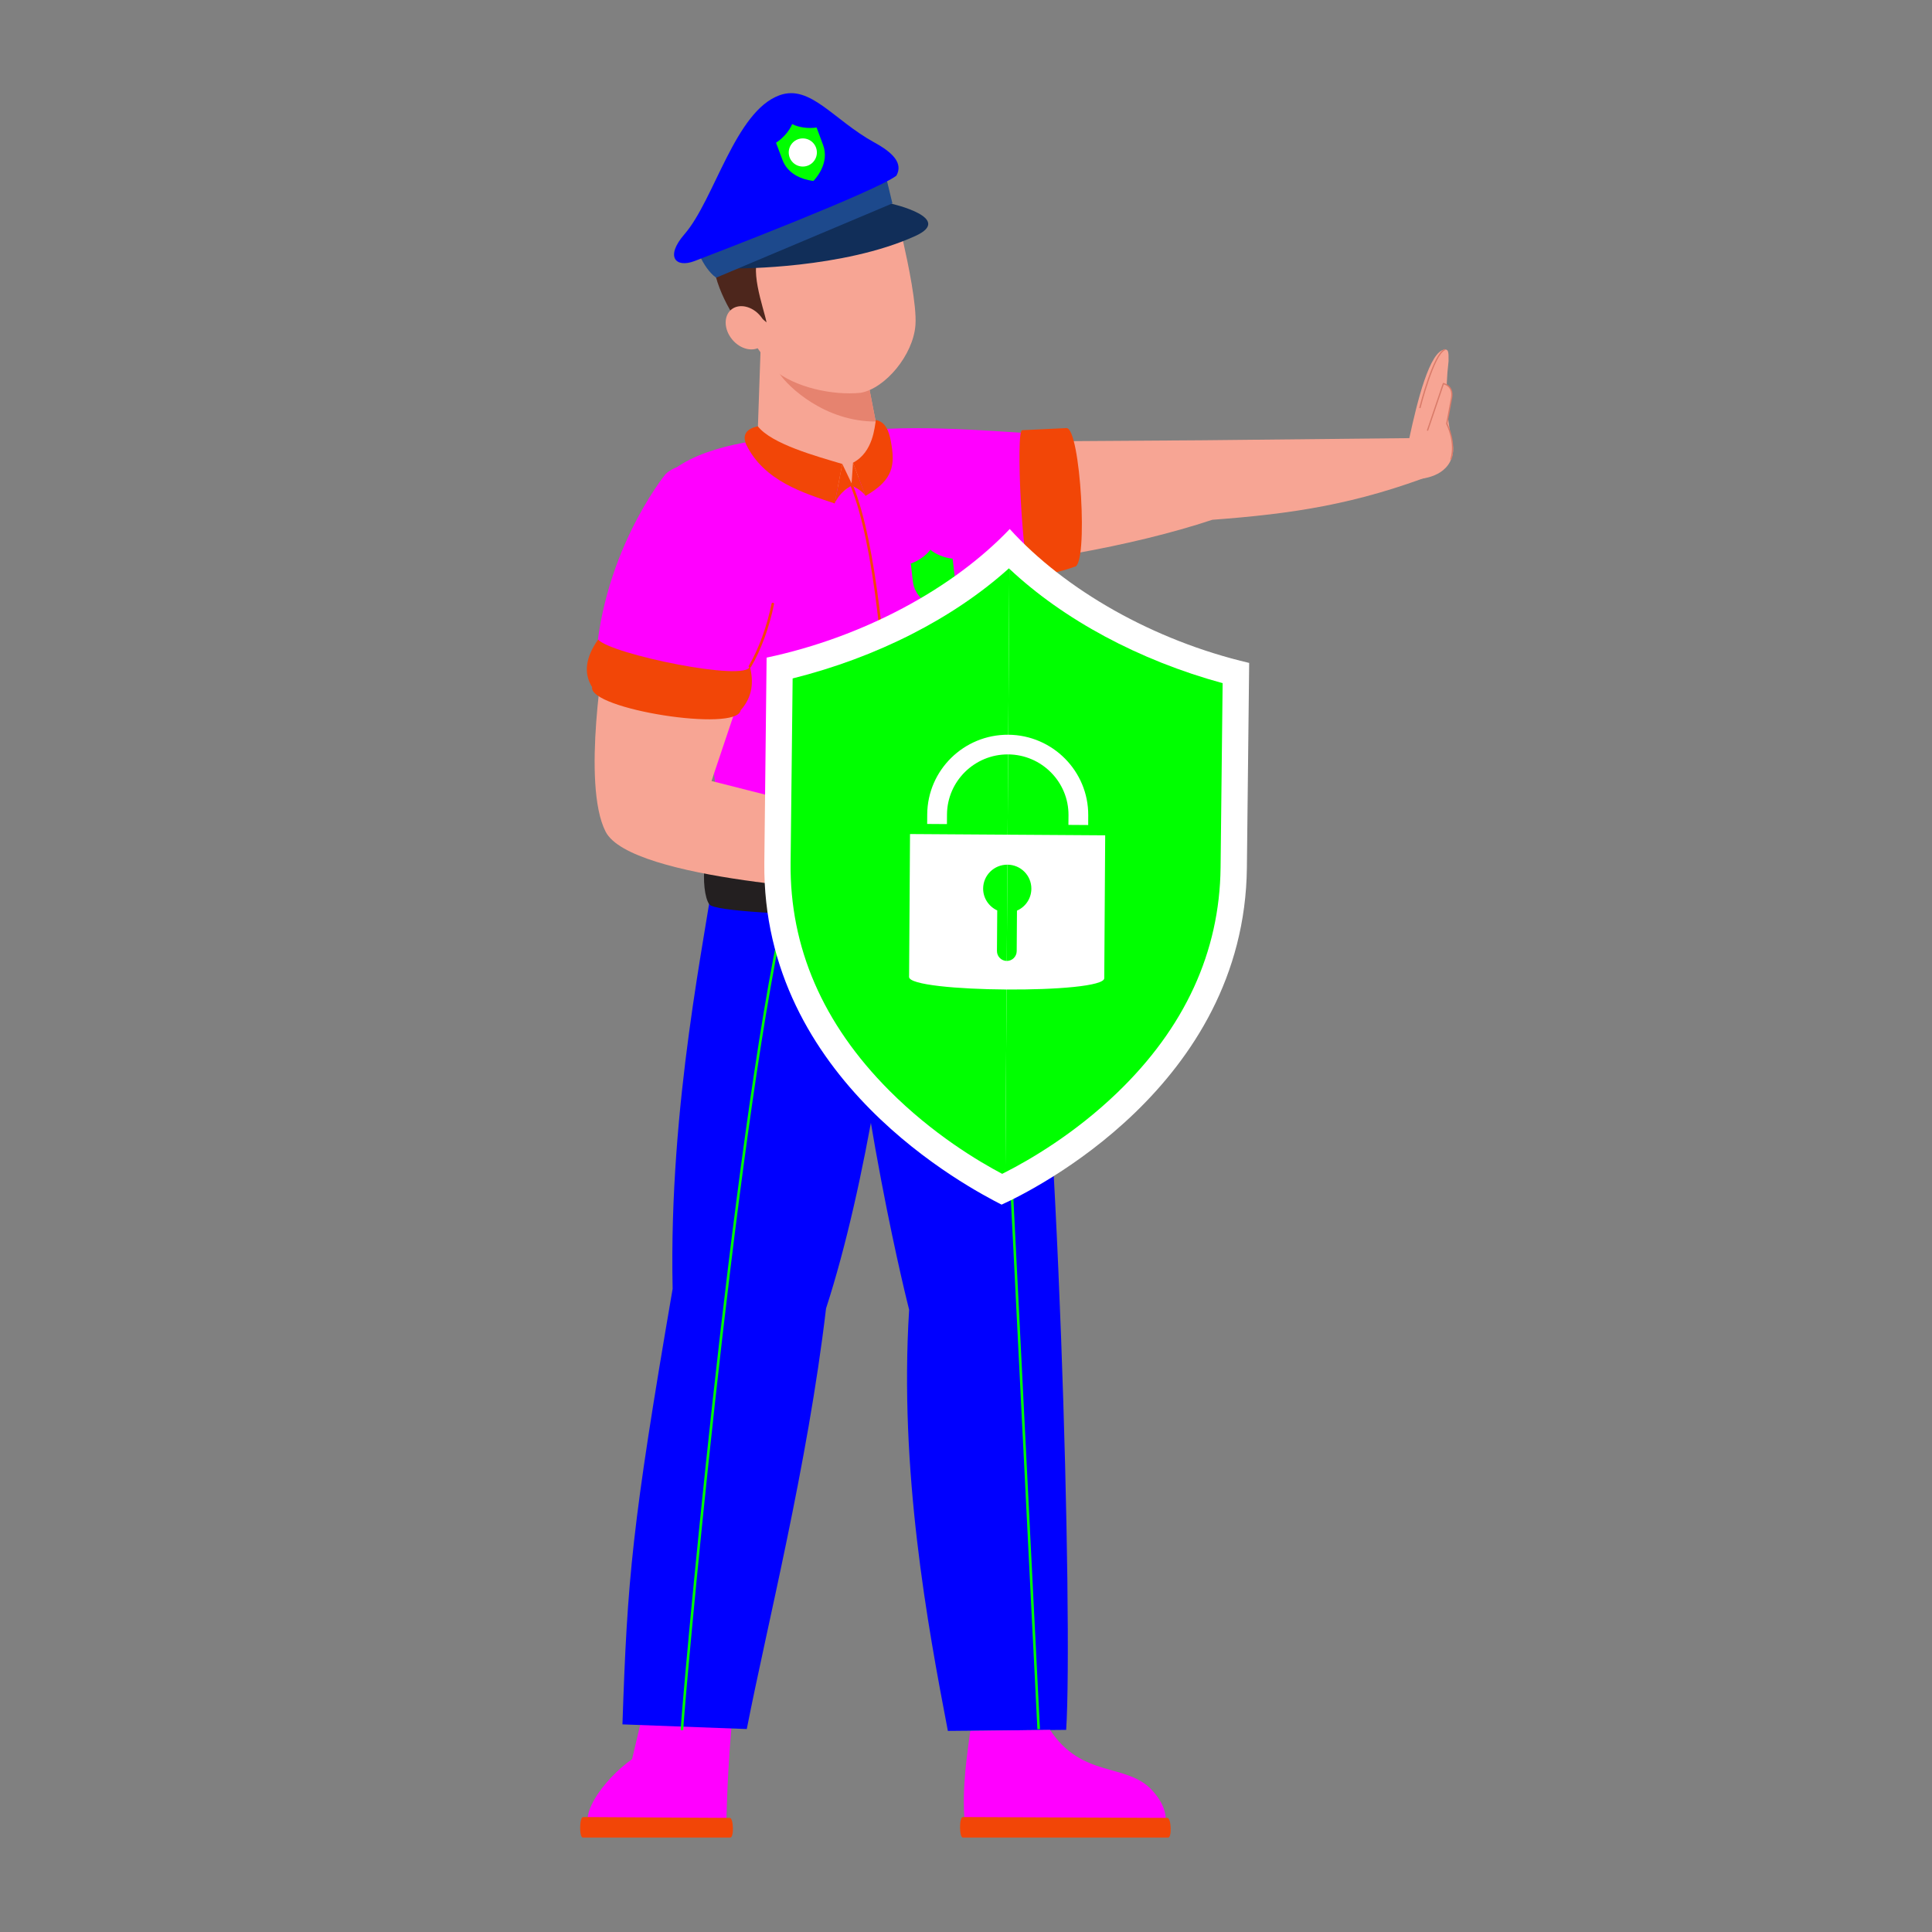 <?xml version="1.0" encoding="utf-8"?>
<!-- Generator: Adobe Illustrator 15.0.0, SVG Export Plug-In  -->
<!DOCTYPE svg>
<svg version="1.2" baseProfile="tiny"
	 xmlns="http://www.w3.org/2000/svg" xmlns:xlink="http://www.w3.org/1999/xlink" xmlns:a="http://ns.adobe.com/AdobeSVGViewerExtensions/3.0/"
	 x="0px" y="0px" width="130px" height="130px" viewBox="-39.037 -6.269 130 130" xml:space="preserve">
<rect x="-39.037" y="-6.269" width="130" height="130" fill="#808080" stroke="none"/>
<defs>
</defs>
<path fill="#F7A594" d="M23.752,23.476l18.194-0.121l15.649-0.162l0.067,2.375c-5.439,2.101-9.708,2.735-15.125,3.138
	c-5.487,1.822-12.753,3.027-18.374,3.422C19.222,32.363,18.811,23.711,23.752,23.476z"/>
<path fill="#FF00FF" d="M31.819,22.96c-2.185-0.042-8.648-0.726-12.676-0.252c-3.645,1.498-2.741,7.855-1.071,8.854
	c-0.005,0.179,7.072,2.154,14.231,0.054C33.38,30.355,33.015,24.219,31.819,22.96z"/>
<path fill="#F24607" d="M33.268,31.867c-1.135,0.404-2.201,0.66-2.998,0.333c-0.472,0.022-0.998-9.5-0.526-9.523l2.979-0.141
	C33.667,22.49,34.214,31.822,33.268,31.867z"/>
<path fill="#F7A594" d="M55.787,23.237c0.53-2.451,1.376-5.936,2.403-5.985c0.222-0.011,0.255,0.132,0.243,0.785
	c-0.511,4.356,0.665,5.538,0.097,6.769c-0.625,1.194-2.347,1.17-2.347,1.17C55.218,25.543,55.139,23.93,55.787,23.237z"/>
<path fill="#F7A594" d="M57.013,22.709l1.071-3.165c0,0,0.7,0.123,0.553,0.959s-0.326,1.737-0.326,1.737s0.839,1.811,0.171,2.561
	C57.816,25.551,56.666,24.818,57.013,22.709z"/>
<path fill="#D97B69" d="M58.63,24.667l-0.082-0.026c0.365-1.143-0.268-2.369-0.274-2.381l-0.007-0.013l0.003-0.015
	c0.001-0.009,0.18-0.909,0.325-1.736c0.058-0.332-0.012-0.584-0.207-0.754c-0.104-0.09-0.22-0.131-0.275-0.147l-1.06,3.127
	l-0.081-0.027l1.083-3.199l0.037,0.006c0.008,0.001,0.188,0.034,0.352,0.175c0.151,0.131,0.314,0.381,0.236,0.833
	c-0.136,0.77-0.301,1.604-0.323,1.723C58.426,22.375,58.985,23.558,58.63,24.667z"/>
<path fill="#D97B69" d="M56.543,21.2l-0.084-0.021c0.038-0.151,0.941-3.693,1.716-3.968l0.029,0.081
	C57.472,17.552,56.551,21.164,56.543,21.2z"/>
<path fill="#FF00FF" d="M1.093,117.264h8.371c0.167-0.098,0.29-0.21,0.359-0.336c0.133-6.226,0.61-9.224,0.61-9.224l-5.841-0.237
	l-1.098,4.632C1.605,113.434-0.586,116.297,1.093,117.264z"/>
<path fill="#F24607" d="M10.104,117.376H0.18c-0.251,0-0.233-1.38,0.019-1.38l9.868,0.056
	C10.325,116.052,10.363,117.376,10.104,117.376z"/>
<path fill="#0000FF" d="M9.076,51.941c-0.593,4.609-3.125,15.993-2.853,28.51c-2.743,15.955-3.045,19.469-3.377,29.31l8.367,0.313
	c1.339-6.871,4.087-17.719,5.333-28.301c2.704-8.339,4.476-20.224,5.346-29.66C22.77,43.979,11.273,40.691,9.076,51.941z"/>
<path fill="#00FF00" d="M6.937,110.149l-0.171-0.002c0.015-1.135,3.415-39.504,6.869-55.059l0.167,0.037
	C10.35,70.672,6.952,109.016,6.937,110.149z"/>
<path fill="#0000FF" d="M17.484,52.503c1.179,15.874,4.653,29.356,4.653,29.356c-0.68,10.83,1.241,21.229,2.606,28.341l7.96-0.07
	c0.461-6.965-0.524-44.661-2.584-57.446C29.139,41.38,16.064,40.775,17.484,52.503z"/>
<path fill="#FF00FF" d="M26.251,110.2c-0.356,2.566-0.604,4.566-0.292,6.889l13.017,0.253c0,0,1.228-1.254-0.48-3.135
	c-1.709-1.88-4.73-0.792-6.878-4.077L26.251,110.2z"/>
<path fill="#F24607" d="M39.569,117.376H25.751c-0.251,0-0.251-1.38,0-1.38l13.762,0.056
	C39.772,116.052,39.828,117.376,39.569,117.376z"/>
<rect x="2.048" y="82.549" transform="matrix(0.05 0.999 -0.999 0.05 110.558 49.075)" fill="#00FF00" width="54.884" height="0.171"/>
<path fill="#FF00FF" d="M30.093,50.699L9.402,52.276c0.188-12.955-5.662-21.9-4.444-25.236c1.673-4.583,13.868-4.615,18.513-2.828
	c1.844,0.71,4.844,4.813,5.197,9.977c0.1,2.402,0.123,4.05-0.111,5.971S30.093,50.699,30.093,50.699z"/>
<path fill="#F7A594" d="M17.726,26.791c-0.962-0.764-4.798-1.943-5.819-2.778l0.23-6.66l3.772-0.367
	c1.094,0.09,2.188,0.353,3.129,0.724l0.849,4.385l0.188,0.951C20.502,23.982,19.656,25.111,17.726,26.791z"/>
<path fill="#E6836F" d="M13.407,18.861c0.592,0.911,3.069,3.243,6.481,3.234l-0.735-3.794L13.407,18.861z"/>
<path fill="#F7A594" d="M21.756,10.087c0.295,1.312,0.905,4.193,0.805,5.52c-0.151,2.02-2.038,4.26-3.683,4.554
	c-1.904,0.194-4.472-0.373-5.866-1.571c-0.776-0.91-2.277-3.066-2.969-4.954c-1.441-3.938,1.342-7.391,4.872-8.188
	C18.445,4.65,20.834,5.997,21.756,10.087z"/>
<path fill="#4D261C" d="M11.227,16.238c-0.736-1.295,0.242-1.82,1.314-0.814c-0.184-0.978-1.298-3.842-0.311-4.792
	c1.115-1.102,6.022-0.622,8.658-3.371c0,0-1.964-4.308-8.414-1.764C5.191,9.358,11.227,16.238,11.227,16.238z"/>
<path fill="#F7A594" d="M12.14,15.006c0.558,0.678,0.581,1.578,0.052,2.009c-0.528,0.432-1.409,0.232-1.966-0.446
	c-0.558-0.678-0.581-1.578-0.053-2.01C10.701,14.128,11.583,14.328,12.14,15.006z"/>
<path fill="#112E59" d="M20.949,7.438c-0.82-0.251-10.58,3.628-10.324,4.353c0,0,7.067,0.032,11.926-2.18
	C25.204,8.404,20.949,7.438,20.949,7.438z"/>
<path fill="#1D498C" d="M9.154,12.415l11.857-4.997l-0.405-1.68L8.044,10.92C8.293,11.497,8.723,12.124,9.154,12.415z"/>
<path fill="#0000FF" d="M7.703,11.294c-1.297,0.494-1.992-0.298-0.682-1.805c2.021-2.326,3.401-8.273,6.402-9.351
	c2.068-0.743,3.633,1.678,6.379,3.183c1.246,0.682,1.943,1.396,1.476,2.234C19.859,6.618,9.061,10.777,7.703,11.294z"/>
<path fill="#00FF00" d="M15.935,2.378c-0.014-0.038-0.021-0.057-0.025-0.066c-0.294,0.041-0.594,0.039-0.876-0.001
	c-0.282-0.04-0.547-0.118-0.769-0.229l0,0l0,0c0,0.001-0.001,0.002-0.002,0.003c-0.047,0.115-0.107,0.229-0.179,0.343
	c-0.095,0.151-0.212,0.298-0.343,0.437c-0.066,0.07-0.135,0.138-0.208,0.202c-0.11,0.097-0.228,0.187-0.352,0.268
	c0.008,0.022,0.041,0.109,0.148,0.396c0.022,0.058,0.046,0.123,0.074,0.198c0.014,0.037,0.029,0.077,0.045,0.119
	c0.047,0.125,0.103,0.273,0.167,0.447c0.086,0.23,0.207,0.424,0.347,0.585c0.046,0.054,0.095,0.104,0.145,0.151
	c0.151,0.141,0.316,0.253,0.481,0.342c0.166,0.088,0.332,0.153,0.483,0.201c0.203,0.063,0.38,0.096,0.499,0.113
	c0.06,0.008,0.104,0.013,0.13,0.015c0.047-0.05,0.172-0.186,0.308-0.386c0.054-0.08,0.111-0.171,0.165-0.271
	c0.026-0.049,0.053-0.102,0.078-0.156c0.2-0.434,0.323-1.001,0.092-1.616C16.085,2.779,15.978,2.494,15.935,2.378z"/>
<circle fill="#FFFFFF" cx="14.982" cy="3.991" r="0.947"/>
<path fill="#F24607" d="M17.64,24.95l0.624,1.306l0.096-1.388L19.2,27.1c-0.21-0.37-0.922-0.695-0.922-0.695
	s-0.776,0.356-1.153,1.204L17.64,24.95z"/>
<path fill="#F24607" d="M11.952,22.411c0.931,1.201,3.961,2.023,5.688,2.539l-0.515,2.658c-2.074-0.7-4.756-1.496-5.959-3.978
	C10.894,22.955,11.218,22.579,11.952,22.411z"/>
<path fill="#F24607" d="M19.901,21.991c-0.092,0.438-0.164,2.151-1.542,2.876L19.2,27.1c1.9-1.087,2-2.095,1.708-3.675
	C20.788,22.796,20.578,22.123,19.901,21.991z"/>
<path fill="#F24607" d="M21.546,51.886c-0.043,0-0.081-0.033-0.085-0.076c-0.213-1.975-0.385-4.329-0.567-6.822
	c-0.498-6.791-1.061-14.488-2.696-18.552c-0.018-0.044,0.003-0.094,0.047-0.111c0.043-0.018,0.094,0.004,0.111,0.048
	c1.645,4.088,2.209,11.8,2.708,18.603c0.183,2.491,0.355,4.844,0.567,6.816c0.005,0.047-0.029,0.089-0.076,0.094
	C21.552,51.886,21.549,51.886,21.546,51.886z"/>
<path fill="#231F20" d="M9.406,50.154c4.044,1.083,19.903,0.669,20.534,0.186c0.965-0.216,1.182,3.252,0.622,4.088
	c-0.855,1.277-21.227,1.074-21.872,0.155C8.046,53.664,8.264,49.848,9.406,50.154z"/>
<path fill="#00FF00" d="M25.072,31.392c-0.004-0.04-0.006-0.059-0.008-0.069c-0.288-0.03-0.57-0.102-0.827-0.206
	c-0.257-0.104-0.488-0.24-0.672-0.396l0,0l0,0c-0.001,0-0.002,0.001-0.003,0.002c-0.071,0.097-0.155,0.192-0.25,0.282
	c-0.125,0.12-0.27,0.231-0.426,0.332c-0.079,0.05-0.159,0.099-0.244,0.143c-0.126,0.065-0.259,0.123-0.395,0.17
	c0.002,0.023,0.013,0.113,0.048,0.409c0.006,0.059,0.015,0.127,0.023,0.204c0.005,0.039,0.009,0.079,0.015,0.123
	c0.015,0.13,0.033,0.283,0.053,0.461c0.028,0.238,0.096,0.448,0.19,0.634c0.032,0.062,0.065,0.121,0.102,0.177
	c0.109,0.169,0.239,0.313,0.375,0.436c0.136,0.122,0.277,0.222,0.41,0.303c0.176,0.107,0.336,0.18,0.444,0.224
	c0.055,0.021,0.096,0.036,0.12,0.044c0.056-0.036,0.206-0.136,0.382-0.293c0.07-0.063,0.144-0.136,0.218-0.217
	c0.037-0.041,0.074-0.084,0.11-0.129c0.29-0.363,0.54-0.87,0.466-1.505C25.12,31.805,25.086,31.51,25.072,31.392z"/>
<rect x="22.106" y="35.487" transform="matrix(0.995 -0.097 0.097 0.995 -3.361 2.505)" fill="#00FF00" width="4.006" height="0.735"/>
<path fill="#231F20" d="M21.665,63.607H20.44l0.025-0.105c0.55-2.325,0.625-7.98,0.626-8.037l0.171,0.002
	c0,0.056-0.074,5.566-0.606,7.968h0.869c0.113-0.569,0.875-4.575,0.683-7.825l0.171-0.01c0.208,3.513-0.69,7.895-0.699,7.939
	L21.665,63.607z"/>
<path fill="#F7A594" d="M1.681,37.362c0,0-1.61,9.114,0.031,12.328c1.697,3.321,17.358,4.044,17.358,4.044l0.562-4.714L8.839,46.283
	l2.344-6.98L1.681,37.362z"/>
<path fill="#FF00FF" d="M5.741,25.641c0,0-4.549,5.551-4.733,13.503c5.93,4.324,9.837,1.209,9.837,1.209s3.007-7.948,2.341-11.815
	C12.52,24.671,7.088,24.237,5.741,25.641z"/>
<path fill="#F24607" d="M1.21,36.762c0.803,0.978,10.02,2.884,10.21,1.811c0.257,1.025,0.202,2.024-0.625,2.958
	c-0.234,1.49-10.227-0.079-9.992-1.569C0.223,39.039,0.358,37.972,1.21,36.762z"/>
<path fill="#F24607" d="M11.42,38.658c-0.015,0-0.03-0.003-0.043-0.012c-0.041-0.024-0.055-0.077-0.03-0.117
	c0.665-1.126,1.223-2.649,1.531-4.177c0.009-0.046,0.055-0.076,0.101-0.067c0.047,0.009,0.076,0.054,0.067,0.101
	c-0.311,1.545-0.876,3.087-1.551,4.23C11.479,38.643,11.449,38.658,11.42,38.658z"/>
<path fill="#D9FFFF" d="M12.526,37.963L12.526,37.963c0-0.055,0.001-0.079,0.001-0.084C12.527,37.89,12.526,37.963,12.526,37.963z"
	/>
<path fill="#D9FFFF" d="M12.526,37.963L12.526,37.963c0-0.055,0.001-0.079,0.001-0.084C12.527,37.89,12.526,37.963,12.526,37.963z"
	/>
<path fill="#D9FFFF" d="M45.035,38.321c0,0,0.001-0.074,0.001-0.084C45.036,38.243,45.036,38.267,45.035,38.321L45.035,38.321z"/>
<path fill="#D9FFFF" d="M45.035,38.321c0,0,0.001-0.074,0.001-0.084C45.036,38.243,45.036,38.267,45.035,38.321L45.035,38.321z"/>
<path fill="#FFFFFF" d="M28.906,29.327c-3.815,4.015-9.882,7.286-16.36,8.654c-0.004,0.429-0.031,2.813-0.153,13.794
	c-0.163,14.648,13.796,21.899,15.964,23.013c2.112-0.952,16.343-8.007,16.506-22.656c0.122-10.981,0.148-13.364,0.154-13.794
	C38.569,36.828,32.63,33.425,28.906,29.327z"/>
<path fill="#00FF00" d="M28.849,31.975c-3.732,3.363-8.889,5.992-14.551,7.406l-0.137,12.412c-0.063,5.68,2.169,10.832,6.636,15.315
	c2.935,2.946,6.029,4.781,7.6,5.608c0.067-0.034,0.143-0.072,0.216-0.109l0.269-40.603C28.871,31.995,28.86,31.985,28.849,31.975z"
	/>
<path fill="#00FF00" d="M28.881,32.004l-0.269,40.603c1.644-0.838,4.635-2.572,7.506-5.33c4.565-4.384,6.912-9.486,6.975-15.166
	L43.231,39.7C37.62,38.166,32.535,35.435,28.881,32.004z"/>
<path fill="#FFFFFF" d="M22.196,49.852l-0.063,9.615c-0.007,1.07,13.125,1.157,13.133,0.086l0.063-9.615L22.196,49.852z
	 M29.393,55.005l-0.018,2.725c-0.002,0.364-0.301,0.664-0.666,0.661c-0.371-0.002-0.665-0.306-0.663-0.669l0.019-2.731
	c-0.561-0.256-0.953-0.824-0.949-1.477c0.007-0.892,0.74-1.607,1.637-1.601c0.896,0.005,1.615,0.73,1.608,1.623
	C30.357,54.193,29.963,54.756,29.393,55.005z"/>
<path fill="#FFFFFF" d="M34.185,49.245l-1.33-0.009l0.005-0.647c0.015-2.244-1.808-4.081-4.061-4.096
	c-2.254-0.015-4.1,1.799-4.115,4.042l-0.004,0.647l-1.33-0.009l0.004-0.647c0.02-2.973,2.466-5.376,5.454-5.356
	c2.985,0.02,5.399,2.455,5.38,5.428L34.185,49.245z"/>
</svg>
